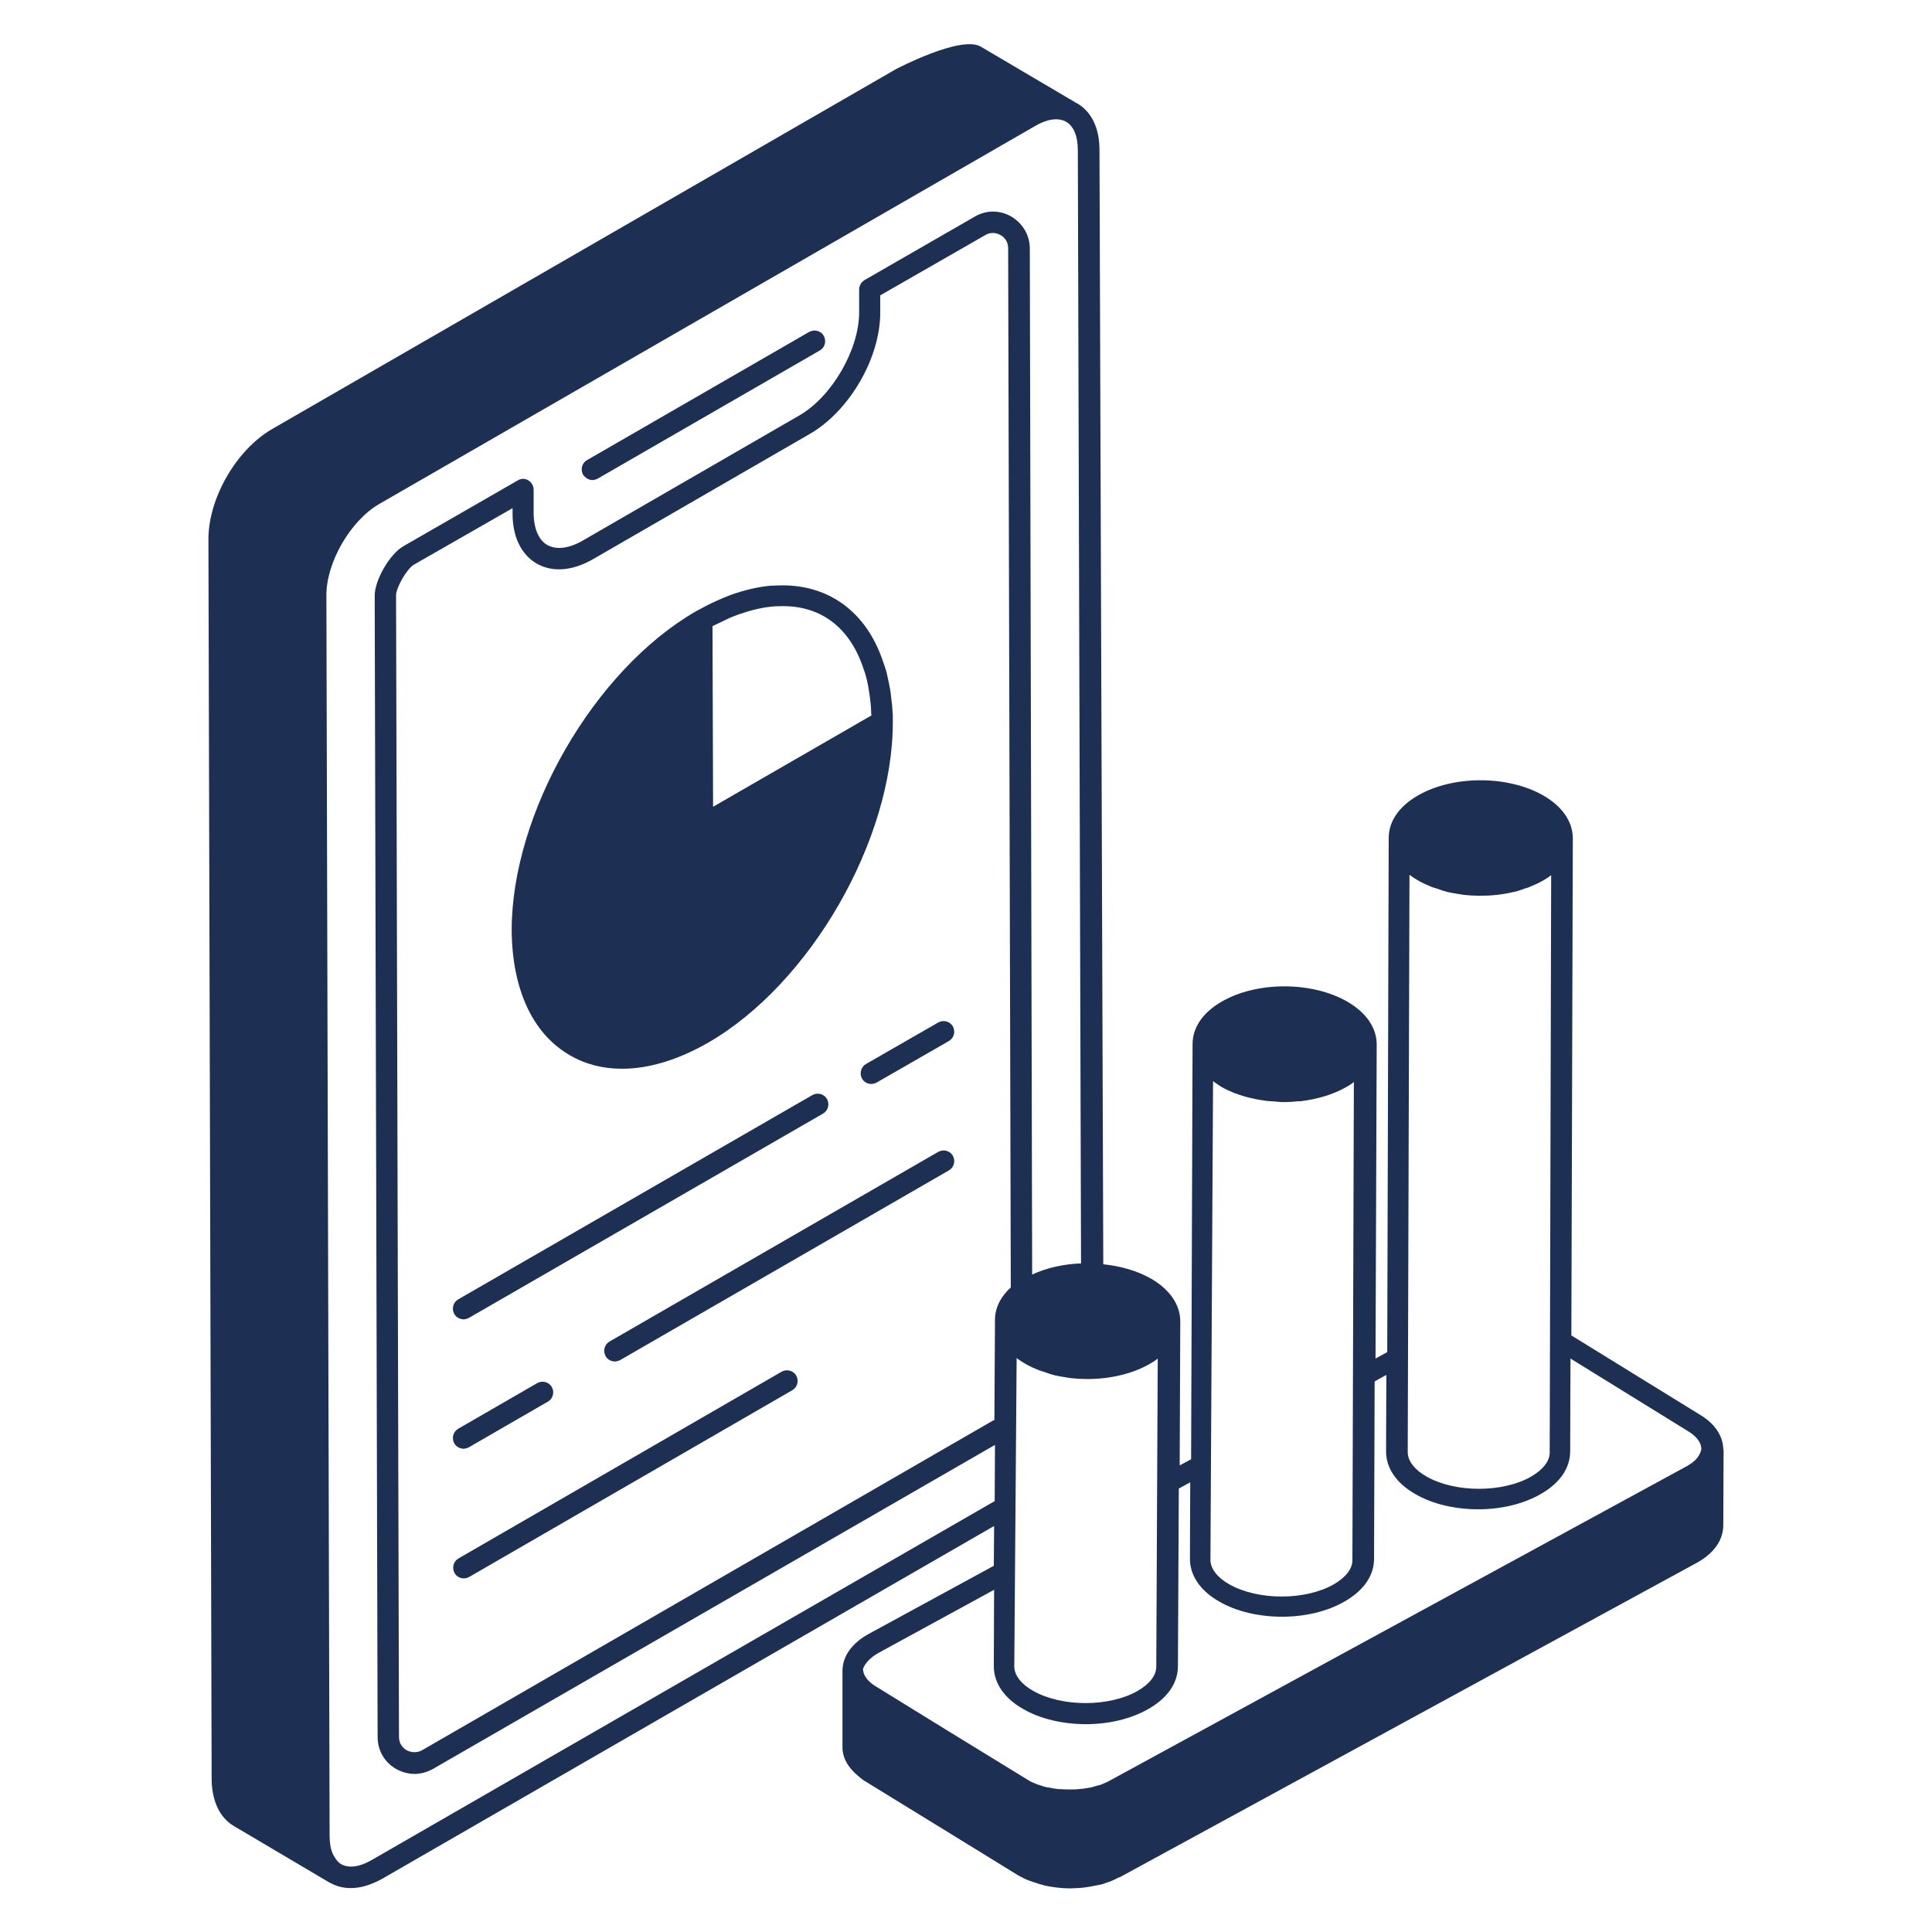 <svg xmlns="http://www.w3.org/2000/svg" xml:space="preserve" id="MobileDataAnalytics" x="0" y="0" version="1.1" viewBox="0 0 66 66" enable-background="new 0 0 66 66">
  <g fill="#455e81" class="color000000 svgShape">
    <path d="M20.24 16.4c.06 0 .12-.02.18-.05l7.59-4.38c.17-.1.23-.32.13-.5-.1-.17-.32-.23-.5-.13l-7.59 4.38c-.17.1-.23.32-.13.5C20 16.33 20.12 16.4 20.24 16.4zM15.84 45.07c.06 0 .12-.02.18-.05l12.1-6.98c.17-.1.23-.32.13-.5-.1-.17-.32-.23-.5-.13l-12.1 6.98c-.17.1-.23.32-.13.5C15.59 45.01 15.72 45.07 15.84 45.07zM29.45 36.85c.07.12.19.18.32.18.06 0 .12-.02.18-.05l2.47-1.42c.17-.1.23-.32.13-.5-.1-.17-.32-.23-.5-.13l-2.47 1.42C29.41 36.45 29.35 36.68 29.45 36.85zM15.84 49.49c.06 0 .12-.02.18-.05l2.7-1.56c.17-.1.23-.32.13-.5-.1-.17-.32-.23-.5-.13l-2.7 1.56c-.17.1-.23.32-.13.5C15.59 49.43 15.72 49.49 15.84 49.49zM32.05 39.35l-11.23 6.48c-.17.1-.23.32-.13.5.07.12.19.18.32.18.06 0 .12-.02.18-.05l11.23-6.48c.17-.1.23-.32.13-.5C32.45 39.31 32.23 39.25 32.05 39.35zM26.7 46.86l-11.04 6.38c-.17.1-.23.32-.13.5.07.12.19.18.32.18.06 0 .12-.02.18-.05l11.04-6.38c.17-.1.23-.32.13-.5C27.1 46.82 26.88 46.76 26.7 46.86z" fill="#1d3054" class="color111925 svgShape"></path>
    <path d="M58.88,49.57c0,0,0-0.01,0-0.01c0,0,0-0.01,0-0.01l0-0.01c0,0,0,0,0,0v0c0,0,0,0,0,0
		c0-0.01-0.01-0.02-0.01-0.03c-0.01-0.45-0.28-0.87-0.78-1.17l-4.41-2.72l0.05-16.98c0,0,0,0,0,0c0,0,0,0,0,0
		c0-0.57-0.36-1.09-1-1.46c-1.21-0.7-3.1-0.7-4.3,0c-0.64,0.37-0.99,0.88-0.99,1.45c0,0,0,0,0,0l-0.05,17.56l-0.4,0.22l0.04-10.73v0
		c0,0,0,0,0,0c0,0,0,0,0,0c0-0.57-0.36-1.09-1-1.46c-1.21-0.7-3.1-0.7-4.3,0c-0.64,0.37-0.99,0.88-0.99,1.45c0,0,0,0,0,0
		l-0.05,14.18l-0.39,0.21l0.02-4.91c0,0,0,0,0-0.01c0,0,0,0,0,0c0,0,0,0,0,0c0-0.57-0.36-1.09-1-1.46
		c-0.47-0.27-1.04-0.43-1.63-0.49L37.56,5.12c0-0.74-0.27-1.3-0.76-1.59c0,0,0,0-0.01,0l0,0c0,0,0,0,0,0c0,0,0,0,0,0L33.5,1.59
		c-0.68-0.39-2.87,0.76-2.89,0.77L9.29,14.66c-1.22,0.71-2.17,2.36-2.17,3.76l0.11,42.37c0.01,0.74,0.28,1.31,0.76,1.59l3.28,1.94
		c0,0,0,0,0,0c0,0,0.01,0,0.01,0c0,0,0,0,0,0c0.21,0.12,0.45,0.18,0.7,0.18c0.34,0,0.7-0.11,1.08-0.32l20.9-12.05l-0.01,1.36
		l-4.28,2.33c-0.56,0.31-0.88,0.75-0.89,1.24c0,0,0,0.01,0,0.01c0,0.01,0,0.01,0,0.02l0,2.57c-0.01,0.39,0.2,0.74,0.56,1.03
		c0.07,0.06,0.14,0.12,0.23,0.17l3.06,1.88l2.16,1.33c0.13,0.07,0.26,0.14,0.41,0.19c0.06,0.02,0.12,0.04,0.18,0.06
		c0.09,0.03,0.18,0.06,0.27,0.08c0.01,0,0.02,0.01,0.02,0.01c0.29,0.06,0.59,0.1,0.89,0.1c0.08,0,0.15-0.01,0.22-0.01
		c0.09,0,0.17-0.01,0.26-0.02c0.07-0.01,0.13-0.02,0.2-0.03c0.11-0.02,0.21-0.04,0.31-0.06c0.02,0,0.03-0.01,0.05-0.01
		c0.06-0.01,0.11-0.03,0.16-0.05c0.05-0.02,0.1-0.03,0.15-0.05c0.1-0.04,0.19-0.08,0.28-0.13c0.02-0.01,0.05-0.02,0.08-0.03
		l9.69-5.28l10.02-5.46c0.41-0.23,0.7-0.53,0.82-0.88c0.04-0.12,0.07-0.25,0.07-0.38L58.88,49.57z M48.15,29.89
		c0.01,0,0.01,0.01,0.02,0.01c0.08,0.06,0.16,0.11,0.26,0.17c0.15,0.09,0.31,0.16,0.48,0.23c0.06,0.02,0.13,0.04,0.19,0.06
		c0.11,0.04,0.22,0.08,0.34,0.11c0.12,0.03,0.25,0.05,0.38,0.07c0.06,0.01,0.12,0.02,0.18,0.03c0.19,0.02,0.38,0.03,0.56,0.03
		c0,0,0.01,0,0.01,0c0,0,0,0,0,0c0.39,0,0.77-0.04,1.14-0.13c0,0,0,0,0.01,0c0.14-0.03,0.27-0.08,0.41-0.13
		c0.04-0.01,0.08-0.02,0.12-0.04c0.17-0.07,0.33-0.14,0.48-0.23c0.09-0.05,0.17-0.1,0.24-0.16c0.01,0,0.01-0.01,0.02-0.01
		l-0.05,19.72c0,0.29-0.22,0.58-0.63,0.82c-0.97,0.56-2.6,0.56-3.58,0c-0.41-0.23-0.64-0.54-0.64-0.83L48.15,29.89z M41.44,36.93
		c0.01,0.01,0.02,0.01,0.02,0.02c0.08,0.06,0.16,0.11,0.25,0.17c0.15,0.09,0.31,0.16,0.48,0.23c0.01,0.01,0.03,0.01,0.04,0.01
		c0.16,0.06,0.32,0.11,0.49,0.15c0.02,0,0.04,0.01,0.06,0.01c0.16,0.04,0.33,0.07,0.5,0.09c0.09,0.01,0.19,0.01,0.28,0.02
		c0.1,0.01,0.2,0.02,0.3,0.02c0,0,0,0,0,0c0.17,0,0.33-0.01,0.49-0.03c0.03,0,0.06,0,0.08,0c0.57-0.07,1.12-0.23,1.57-0.49
		c0.09-0.05,0.17-0.1,0.24-0.16c0,0,0.01-0.01,0.01-0.01l-0.05,16.34c0,0.29-0.22,0.58-0.63,0.82c-0.97,0.56-2.6,0.56-3.58,0
		c-0.41-0.23-0.64-0.54-0.64-0.83L41.44,36.93z M18.33,19.25c0.54,0.31,1.23,0.26,1.95-0.16l7.39-4.27c1.35-0.78,2.41-2.6,2.4-4.16
		l0-0.57l3.59-2.06c0.16-0.1,0.36-0.09,0.52,0c0.17,0.1,0.26,0.26,0.26,0.45l0.09,35.5c0,0,0,0,0,0c-0.35,0.32-0.54,0.7-0.54,1.11
		c0,0,0,0,0,0l-0.02,3.42c-0.02,0.01-0.03,0.01-0.05,0.02L14.42,59.79c-0.16,0.09-0.36,0.09-0.53,0c-0.17-0.1-0.26-0.26-0.26-0.46
		l-0.1-38.99c0-0.27,0.37-0.91,0.61-1.05l3.37-1.93v0.15C17.5,18.32,17.8,18.94,18.33,19.25z M34.73,46.39
		c0.01,0.01,0.02,0.01,0.02,0.02c0.08,0.06,0.16,0.11,0.26,0.17c0.15,0.09,0.31,0.16,0.48,0.23c0.06,0.02,0.13,0.04,0.19,0.06
		c0.11,0.04,0.22,0.08,0.34,0.11c0.12,0.03,0.25,0.05,0.38,0.07c0.06,0.01,0.12,0.02,0.18,0.03c0.19,0.02,0.38,0.03,0.56,0.03
		c0,0,0.01,0,0.01,0c0,0,0,0,0,0c0.78,0,1.55-0.18,2.15-0.53c0.09-0.05,0.16-0.1,0.24-0.16c0,0,0.01-0.01,0.01-0.01l-0.05,10.53
		c0,0.29-0.22,0.58-0.63,0.82c-0.97,0.56-2.6,0.56-3.58,0c-0.41-0.23-0.64-0.54-0.64-0.83L34.73,46.39z M12.7,63.54
		c-0.41,0.24-0.79,0.29-1.05,0.14c-0.09-0.05-0.16-0.14-0.22-0.24c-0.03-0.04-0.05-0.08-0.07-0.13c-0.07-0.16-0.1-0.37-0.1-0.6
		c0,0,0,0,0,0l-0.11-42.36c-0.01-1.13,0.82-2.56,1.8-3.13L35.37,4.3c0.41-0.24,0.79-0.29,1.05-0.14c0,0,0,0,0,0
		c0.26,0.15,0.4,0.49,0.4,0.97l0.11,38.03c-0.59,0.02-1.17,0.15-1.67,0.38L35.18,8.49c0-0.45-0.24-0.86-0.63-1.09
		c-0.39-0.23-0.86-0.23-1.25,0l-3.77,2.17c-0.11,0.07-0.18,0.19-0.18,0.32l0,0.78c0,1.27-0.93,2.88-2.04,3.52l-7.39,4.27
		c-0.48,0.28-0.91,0.33-1.22,0.16c-0.3-0.17-0.47-0.57-0.47-1.11v-0.78c0-0.13-0.07-0.25-0.18-0.32c-0.11-0.07-0.25-0.07-0.36,0
		l-3.91,2.25c-0.47,0.27-0.98,1.16-0.98,1.69l0.1,38.99c0,0.45,0.23,0.86,0.63,1.09c0.2,0.11,0.42,0.17,0.63,0.17
		c0.21,0,0.43-0.06,0.63-0.17l19.2-11.07l-0.01,1.92L12.7,63.54z M30.04,56.45l3.92-2.14l-0.01,2.61c0,0.57,0.35,1.09,1,1.46
		c0.6,0.35,1.38,0.52,2.15,0.52c0.78,0,1.55-0.18,2.15-0.53c0.64-0.37,0.99-0.88,0.99-1.45l0.03-6.07l0.39-0.21l-0.01,2.61
		c0,0.57,0.35,1.09,1,1.46c0.6,0.35,1.38,0.52,2.15,0.52c0.78,0,1.55-0.18,2.15-0.53c0.64-0.37,0.99-0.88,0.99-1.45l0.02-6.06
		l0.4-0.22l-0.01,2.61c0,0.57,0.35,1.09,1,1.46c0.6,0.35,1.38,0.52,2.15,0.52c0.78,0,1.55-0.18,2.15-0.53
		c0.64-0.37,0.99-0.88,0.99-1.45l0.01-3.17l4.03,2.49c0.28,0.17,0.43,0.38,0.44,0.58c0,0,0,0,0,0v0c0,0.08-0.04,0.17-0.09,0.25
		c-0.07,0.12-0.19,0.23-0.36,0.33c-0.02,0.01-0.04,0.03-0.07,0.04l-11.07,6.03l-8.64,4.71c-0.09,0.05-0.19,0.09-0.29,0.13
		c-0.02,0.01-0.05,0.02-0.08,0.02c-0.07,0.02-0.14,0.04-0.21,0.06c-0.07,0.02-0.14,0.03-0.22,0.04c-0.05,0.01-0.1,0.02-0.15,0.02
		c-0.09,0.01-0.18,0.02-0.27,0.02c-0.04,0-0.07,0-0.11,0c-0.11,0-0.21,0-0.32-0.01c-0.02,0-0.05,0-0.07,0
		c-0.11-0.01-0.21-0.03-0.31-0.05c-0.03-0.01-0.05-0.01-0.08-0.01c-0.1-0.02-0.19-0.05-0.27-0.08c-0.02-0.01-0.05-0.01-0.07-0.02
		c-0.02-0.01-0.03-0.02-0.05-0.02c-0.09-0.04-0.17-0.07-0.25-0.12l-2.69-1.65l-0.13-0.08l-2.4-1.48c-0.25-0.15-0.4-0.34-0.43-0.52
		c0-0.02-0.01-0.05-0.01-0.07C29.53,56.85,29.72,56.62,30.04,56.45z" fill="#1d3054" class="color111925 svgShape"></path>
    <path d="M19.47,36.05c0.53,0.31,1.13,0.46,1.78,0.46c0.91,0,1.91-0.3,2.94-0.89c3.49-2.01,6.32-6.93,6.31-10.96
		c0,0,0,0,0-0.01c0-0.01,0-0.01,0-0.02c0-0.04,0-0.08,0-0.1c0-0.08,0-0.16-0.01-0.23c-0.01-0.11-0.01-0.22-0.03-0.33
		c-0.02-0.2-0.04-0.4-0.08-0.56c-0.01-0.06-0.02-0.12-0.03-0.15c-0.02-0.08-0.03-0.15-0.05-0.23l-0.03-0.12
		c-0.03-0.1-0.06-0.19-0.09-0.27c-0.57-1.75-1.9-2.71-3.62-2.64c-0.08,0-0.16,0.01-0.25,0.01c-0.43,0.04-0.88,0.15-1.34,0.31
		c-0.16,0.06-0.32,0.13-0.48,0.2c-0.23,0.1-0.47,0.23-0.71,0.36c0,0,0,0,0,0c-3.49,2.01-6.31,6.91-6.3,10.92
		C17.5,33.81,18.2,35.32,19.47,36.05z M24.8,21.17c0.14-0.07,0.29-0.13,0.43-0.18c0.41-0.14,0.8-0.24,1.16-0.27
		c0.07-0.01,0.14-0.01,0.21-0.01c1.4-0.06,2.43,0.7,2.9,2.14c0.03,0.07,0.05,0.14,0.07,0.21l0.03,0.11
		c0.02,0.07,0.03,0.14,0.05,0.23c0.01,0.03,0.01,0.06,0.02,0.11c0.03,0.16,0.05,0.33,0.07,0.51c0.01,0.1,0.02,0.2,0.02,0.31
		c0,0.03,0,0.07,0.01,0.11l-5.41,3.12l-0.02-6.17C24.49,21.32,24.65,21.24,24.8,21.17z" fill="#1d3054" class="color111925 svgShape"></path>
  </g>
</svg>
